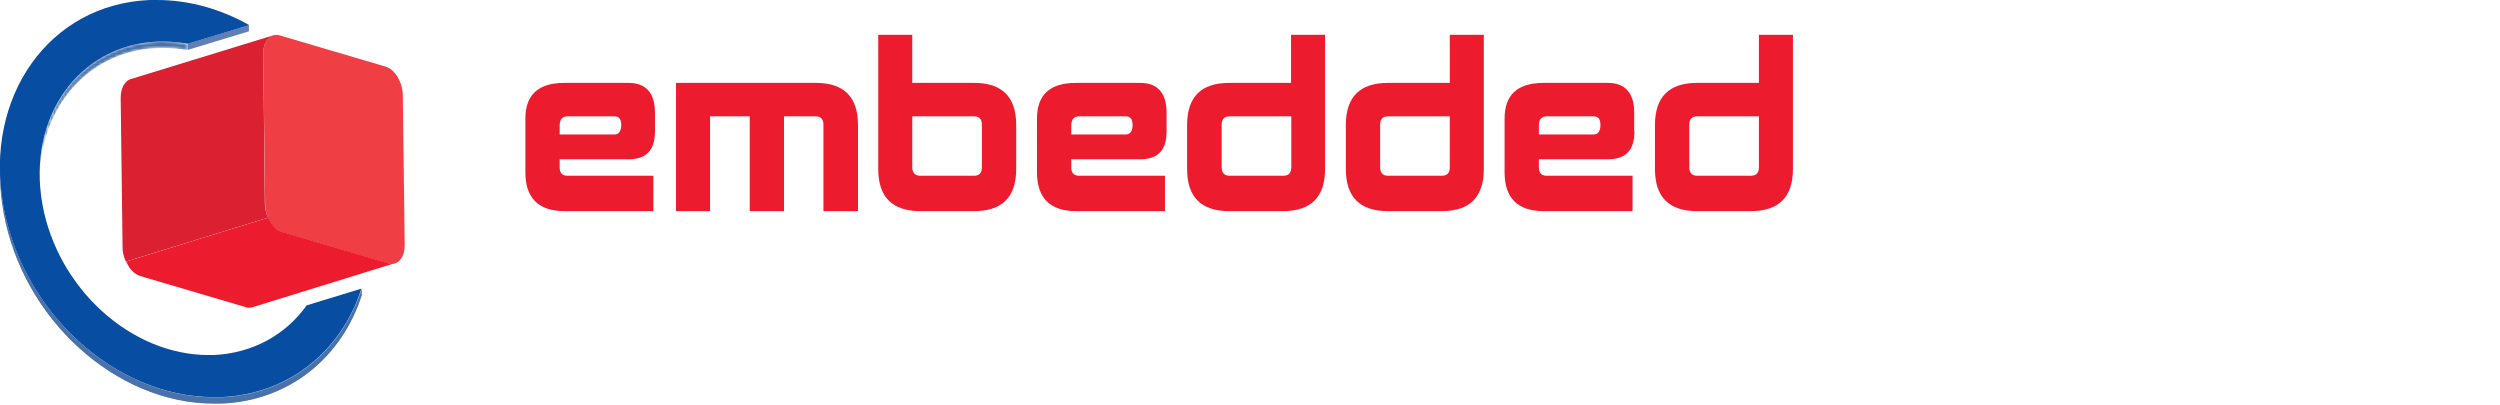 <?xml version="1.0" encoding="utf-8"?>
<!-- Generator: Adobe Illustrator 28.7.1, SVG Export Plug-In . SVG Version: 9.03 Build 54978)  -->
<svg version="1.1" id="Layer_1" xmlns="http://www.w3.org/2000/svg" xmlns:xlink="http://www.w3.org/1999/xlink" x="0px" y="0px"
	 width="926px" height="150px" viewBox="0 0 926 150" style="enable-background:new 0 0 926 150;" xml:space="preserve">
<style type="text/css">
	.st0{fill:#FFFFFF;}
	.st1{fill:#ED1B2E;}
	.st2{fill:#EF3F44;}
	.st3{fill:#DA2031;}
	.st4{fill:#607FB4;}
	.st5{filter:url(#Adobe_OpacityMaskFilter);}
	.st6{fill-rule:evenodd;clip-rule:evenodd;fill:#FFFFFF;}
	.st7{mask:url(#mask-2_00000093158414588150509410000007336431320847333278_);fill:#4971AA;}
	.st8{fill:#074EA2;}
	.st9{fill:#4971AA;}
	.st10{filter:url(#Adobe_OpacityMaskFilter_00000087397000509689298830000012079432284474124422_);}
	.st11{mask:url(#mask-4_00000047772100309432073180000014666040065617236870_);fill:#4971AA;}
</style>
<g id="Embedded-World">
	<g id="Hubana_Styleguide-Copy" transform="translate(-141, -199)">
		<g id="embeddedworld-logoheader" transform="translate(141, 199)">
			<polygon id="Path" class="st0" points="195.3,107.1 218,107.1 218,110.7 199.5,110.7 199.5,118.9 217.4,118.9 217.4,122.6 
				199.5,122.6 199.5,131.7 218.4,131.7 218.4,135.3 195.3,135.3 			"/>
			<polygon id="Path_00000121984361009755342760000005885745883902364603_" class="st0" points="237.8,114.6 243.1,114.6 
				234.4,124.6 243.7,135.3 238.2,135.3 231.7,127.5 225.1,135.3 219.9,135.3 229.1,124.6 220.5,114.6 225.9,114.6 231.8,121.7 			
				"/>
			<path id="Path_00000016791248189846977630000010049991314688388753_" class="st0" d="M245.9,106.8h4v10.9h0.1
				c1.9-2.9,5.1-3.8,8.1-3.8c5,0,8.7,2.1,8.7,7.3v14.1h-4V122c0-3.1-1.9-4.8-6.1-4.8c-3.6,0-6.8,2.1-6.8,6.2v11.9h-4V106.8z"/>
			<path id="Shape" class="st0" d="M271.6,114.6h4v20.7h-4V114.6z M271.6,106.8h4v4.4h-4V106.8z"/>
			<path id="Shape_00000168834938697244730330000000911208506162903214_" class="st0" d="M291.8,117.4c-4.6,0-7.7,2.9-7.7,7.6
				c0,3.9,2.3,7.6,7.7,7.6c5.3,0,7.6-3.7,7.6-7.6C299.4,120.3,296.4,117.4,291.8,117.4z M280.4,106.8h4v10.9h0.1
				c1.6-2.5,4.8-3.6,7.9-3.6c6.2,0,11.3,4,11.3,11c0,7-5,11-11.3,11c-3,0-6.3-1.2-7.9-3.4h-0.1v2.7h-4V106.8z"/>
			<path id="Shape_00000127754860884273171090000003654386100152803995_" class="st0" d="M307.5,114.6h4v20.7h-4V114.6z
				 M307.5,106.8h4v4.4h-4V106.8z"/>
			<path id="Path_00000056387327572811335450000016527232540789500805_" class="st0" d="M318,108.2h4v6.4h5.9v3.1H322v12.8
				c0,1.7,1.2,2.3,3.2,2.3c0.9,0,1.8-0.1,2.7-0.3v3.3c-1.3,0.2-2.8,0.3-4.4,0.3c-3.9,0-5.5-1.9-5.5-4.9v-13.4h-4.3v-3.1h4.3V108.2z"
				/>
			<path id="Shape_00000181075214366567355500000013870773228145585842_" class="st0" d="M330.9,114.6h4v20.7h-4V114.6z
				 M330.9,106.8h4v4.4h-4V106.8z"/>
			<path id="Shape_00000048480612918188101610000014352763841560032134_" class="st0" d="M350.8,117.2c-5.7,0-7.8,4-7.8,7.8
				c0,3.8,2.1,7.8,7.8,7.8c5.7,0,7.8-4,7.8-7.8C358.6,121.2,356.5,117.2,350.8,117.2z M350.8,113.9c8.1,0,12,5.1,12,11.1
				c0,6-4,11.1-12,11.1c-8.1,0-12-5.1-12-11.1C338.8,119,342.7,113.9,350.8,113.9z"/>
			<path id="Path_00000016768814231693124710000000611846558809796768_" class="st0" d="M366.7,114.6h4v3.1h0.1
				c1.9-2.9,5.1-3.8,8.1-3.8c5,0,8.7,2.1,8.7,7.3v14.1h-4V122c0-3.1-1.9-4.8-6.1-4.8c-3.6,0-6.8,2.1-6.8,6.2v11.9h-4V114.6z"/>
			<path id="Shape_00000172434781182638078610000007616966462398025898_" class="st0" d="M404,117.7c3-1.2,4.1-2.8,4.1-4.2
				c0-1.6-1.4-3-3.4-3c-2.5,0-3.6,1.4-3.6,2.8C401,114.6,402,115.9,404,117.7z M402.6,121.4c-4.4,1.9-5.4,3.8-5.4,6.1
				c0,2.3,1.6,5.2,7.2,5.2c2.8,0,5.6-0.7,7.2-2.9L402.6,121.4z M414.2,132.1c-2.1,2.6-6.1,3.9-10,3.9c-8.5,0-11.2-4.7-11.2-8.4
				c0-3.5,2.1-6.6,7.4-8.4c-2.5-2.2-3.1-4.2-3.1-5.7c0-3.8,2.7-6.4,7.3-6.4c4.4,0,7.2,2.8,7.2,6.1c0,2.2-1.3,4.9-5.5,6.6l7.5,6.9
				c0.8-1.3,1.1-2.5,1.3-4.4h3.7c-0.1,2.2-0.6,4.5-2.3,6.9l6.6,6.1h-5.5L414.2,132.1z"/>
			<path id="Path_00000183217578926494382650000001405853829835135884_" class="st0" d="M448.5,117.2c-0.6-3.9-3.7-7.2-9.7-7.2
				c-6.7,0-10.9,3.8-10.9,11.5c0,5.3,2.9,10.8,10.7,10.8c4.9,0,8.7-2.4,9.9-7.9h4.2c-0.7,6.3-6.1,11.5-14.1,11.5
				c-7.1,0-14.8-3.9-14.8-14.9c0-8.2,5.1-14.8,14.8-14.8c5.7,0,13.4,2.4,14.2,10.9H448.5z"/>
			<path id="Shape_00000098925574846759161100000015605010591665854139_" class="st0" d="M468,117.2c-5.7,0-7.8,4-7.8,7.8
				c0,3.8,2.1,7.8,7.8,7.8s7.8-4,7.8-7.8C475.8,121.2,473.7,117.2,468,117.2z M468,113.9c8.1,0,12,5.1,12,11.1c0,6-4,11.1-12,11.1
				c-8.1,0-12-5.1-12-11.1C456,119,459.9,113.9,468,113.9z"/>
			<path id="Path_00000131364211317741021700000016516562483000667305_" class="st0" d="M483.9,114.6h4v3.1h0.1
				c1.9-2.9,5.1-3.8,8.1-3.8c5,0,8.7,2.1,8.7,7.3v14.1h-4V122c0-3.1-1.9-4.8-6.1-4.8c-3.6,0-6.8,2.1-6.8,6.2v11.9h-4V114.6z"/>
			<path id="Path_00000084514780278441348110000010685651348091958175_" class="st0" d="M510.8,111.5c0-3.8,2.4-5.1,6.4-5.1
				c1.2,0,2.3,0.2,3.4,0.3v3.1c-0.8,0-1.5-0.1-2.2-0.1c-2.6,0-3.6,0.3-3.6,2v2.9h5.9v3.1h-5.9v17.6h-4v-17.6h-4.2v-3.1h4.2V111.5z"
				/>
			<path id="Shape_00000107572965534526747750000014782263844684874376_" class="st0" d="M540.9,123.1c-0.6-3.8-3.5-5.9-7.2-5.9
				c-3.6,0-6.9,2.1-7.5,5.9H540.9z M526.1,126.1c0.3,4.3,4.1,6.6,7.6,6.6c2.3,0,5.3-0.8,6.7-3.7h4.2c-2,5-6.6,7-10.7,7
				c-8.1,0-12-5.1-12-11.1c0-6,4-11.1,12-11.1c5.5,0,11.2,3.2,11.2,11.7v0.5H526.1z"/>
			<path id="Path_00000065034581673258206950000011892361520811718576_" class="st0" d="M549.2,114.6h4v3.8h0.1
				c1.9-3.3,4.5-4.5,7.1-4.5c1,0,1.5,0,2.3,0.2v4.3c-1-0.2-1.7-0.4-2.8-0.4c-3.9,0-6.6,2.3-6.6,6.8v10.5h-4V114.6z"/>
			<path id="Shape_00000043420076502161304440000009563967509212485543_" class="st0" d="M583.4,123.1c-0.6-3.8-3.5-5.9-7.2-5.9
				c-3.6,0-6.9,2.1-7.5,5.9H583.4z M568.6,126.1c0.3,4.3,4.1,6.6,7.6,6.6c2.3,0,5.3-0.8,6.7-3.7h4.2c-2,5-6.6,7-10.7,7
				c-8.1,0-12-5.1-12-11.1c0-6,4-11.1,12-11.1c5.5,0,11.2,3.2,11.2,11.7v0.5H568.6z"/>
			<path id="Path_00000072250189248859067540000001980594099447798181_" class="st0" d="M591.7,114.6h4v3.1h0.1
				c1.9-2.9,5.1-3.8,8.1-3.8c5,0,8.7,2.1,8.7,7.3v14.1h-4V122c0-3.1-1.9-4.8-6.1-4.8c-3.6,0-6.8,2.1-6.8,6.2v11.9h-4V114.6z"/>
			<path id="Path_00000136391027518563469970000005940847197544507297_" class="st0" d="M638.5,127.7c-1.7,6.2-5.4,8.3-10.8,8.3
				c-8.2,0-11.3-5.6-11.3-11c0-6.1,3.8-11.2,11.2-11.2c5.5,0,9.9,2.5,10.8,7.6h-4.2c-0.5-2.7-2.6-4.3-6.3-4.3
				c-5.1,0-7.3,3.3-7.3,7.8c0,4.4,2.3,7.8,7.3,7.8c3.6,0,5.5-1.5,6.4-5H638.5z"/>
			<path id="Shape_00000004510409146340651610000003691917996682789821_" class="st0" d="M660.4,123.1c-0.6-3.8-3.5-5.9-7.2-5.9
				c-3.6,0-6.9,2.1-7.5,5.9H660.4z M645.5,126.1c0.3,4.3,4.1,6.6,7.6,6.6c2.3,0,5.3-0.8,6.7-3.7h4.2c-2,5-6.6,7-10.7,7
				c-8.1,0-12-5.1-12-11.1c0-6,4-11.1,12-11.1c5.5,0,11.2,3.2,11.2,11.7v0.5H645.5z"/>
			<path id="Shape_00000131344548632453290320000008644649361232415420_" class="st1" d="M210.2,43.1c-1.9,0-2.9,1.1-2.9,3.4v3.3
				h20.3c1.6,0,2.5-1.2,2.5-3.5c0-2.2-0.8-3.2-2.5-3.2H210.2z M242.6,48.6c0,7.1-3.2,10.4-9.9,10.4h-25.4v3c0,2.1,1,3.1,2.9,3.1H242
				v13.1h-32.9c-9.6,0-14.5-4.8-14.5-14.4V43.9c0-8.8,4.8-13.2,14.5-13.2h23.6c6.6,0,9.9,3.7,9.9,11.1V48.6z"/>
			<path id="Path_00000096739897628800047780000013899136589426823333_" class="st1" d="M317.6,78.2H305v-32c0-2.1-1-3.1-2.9-3.1
				h-11.7v35.1h-12.7V43.1h-14.7v35.1h-12.6V30.7h51.8c10.4,0,15.6,5.2,15.6,15.6V78.2z"/>
			<path id="Shape_00000035499011009131722590000016352151131894495667_" class="st1" d="M337.9,43.1v18.8c0,2.1,1,3.2,3,3.2h19.9
				c1.9,0,2.9-1,2.9-3.2V46.2c0-2.1-1-3.1-2.9-3.1H337.9z M376.4,62.6c0,10.4-5.2,15.6-15.6,15.6h-19.9c-10.4,0-15.6-5.2-15.6-15.6
				V12.9h12.6v17.8h22.9c10.4,0,15.6,5.2,15.6,15.6V62.6z"/>
			<path id="Shape_00000072987592676623929700000012906750803432082310_" class="st1" d="M399.7,43.1c-1.9,0-2.9,1.1-2.9,3.4v3.3
				H417c1.6,0,2.5-1.2,2.5-3.5c0-2.2-0.8-3.2-2.5-3.2H399.7z M432.1,48.6c0,7.1-3.2,10.4-9.9,10.4h-25.4v3c0,2.1,1,3.1,2.9,3.1h31.8
				v13.1h-32.9c-9.6,0-14.5-4.8-14.5-14.4V43.9c0-8.8,4.8-13.2,14.5-13.2h23.6c6.6,0,9.9,3.7,9.9,11.1V48.6z"/>
			<path id="Shape_00000149370427014967168900000000052401906523744445_" class="st1" d="M455.4,43.1c-1.9,0-2.9,1-2.9,3.1v15.7
				c0,2.1,1,3.2,2.9,3.2h19.9c2,0,3-1,3-3.2V43.1H455.4z M490.8,62.6c0,10.4-5.2,15.6-15.6,15.6h-19.9c-10.4,0-15.6-5.2-15.6-15.6
				V46.3c0-10.4,5.2-15.6,15.6-15.6h22.9V12.9h12.6V62.6z"/>
			<path id="Shape_00000010303043371199394950000014929425894051611264_" class="st1" d="M514.1,43.1c-1.9,0-2.9,1-2.9,3.1v15.7
				c0,2.1,1,3.2,2.9,3.2h19.9c2,0,3-1,3-3.2V43.1H514.1z M549.6,62.6c0,10.4-5.2,15.6-15.6,15.6h-19.9c-10.4,0-15.6-5.2-15.6-15.6
				V46.3c0-10.4,5.2-15.6,15.6-15.6H537V12.9h12.6V62.6z"/>
			<path id="Shape_00000138542976892343583450000014616860558378599566_" class="st1" d="M572.9,43.1c-1.9,0-2.9,1.1-2.9,3.4v3.3
				h20.3c1.6,0,2.5-1.2,2.5-3.5c0-2.2-0.8-3.2-2.5-3.2H572.9z M605.4,48.6c0,7.1-3.2,10.4-9.9,10.4H570v3c0,2.1,1,3.1,2.9,3.1h31.8
				v13.1h-32.9c-9.6,0-14.5-4.8-14.5-14.4V43.9c0-8.8,4.8-13.2,14.5-13.2h23.6c6.6,0,9.9,3.7,9.9,11.1V48.6z"/>
			<path id="Shape_00000122711679151935946260000015677607835843146898_" class="st1" d="M628.6,43.1c-1.9,0-2.9,1-2.9,3.1v15.7
				c0,2.1,1,3.2,2.9,3.2h19.9c2,0,3-1,3-3.2V43.1H628.6z M664.1,62.6c0,10.4-5.2,15.6-15.6,15.6h-19.9c-10.4,0-15.6-5.2-15.6-15.6
				V46.3c0-10.4,5.2-15.6,15.6-15.6h22.9V12.9h12.6V62.6z"/>
			<path id="Path_00000121959996797354698250000000825441641026600618_" class="st0" d="M746.2,70.5c-1,4.9-4,7.7-7.6,7.7h-9.2
				c-4.3,0-8.1-3.2-9.3-7.6l-7.4-27.5h-2.6l-7.4,27.5c-1.2,4.5-4.9,7.6-9.2,7.6h-9.2c-3.6,0-6.6-2.9-7.6-7.7l-7.9-39.8h13.6L687,62
				c0.3,2.1,1.1,3.1,2.3,3.1h1.4c1.1,0,1.9-1,2.5-3l8.7-31.3h19l8.8,31.3c0.6,2,1.4,3,2.5,3h1.4c1.2,0,2-1,2.3-3.1l4.5-31.2h13.6
				L746.2,70.5z"/>
			<path id="Shape_00000096022524898107317280000000656243287065573009_" class="st0" d="M772.7,43.1c-1.9,0-2.9,1-2.9,3.1v15.7
				c0,2.1,1,3.2,2.9,3.2h19.9c2,0,3-1,3-3V46.2c0-2.1-1-3.1-3-3.1H772.7z M808.2,62.7c0,10.3-5.2,15.5-15.6,15.5h-19.9
				c-10.4,0-15.6-5.2-15.6-15.6V46.3c0-10.4,5.2-15.6,15.6-15.6h19.9c10.4,0,15.6,5.2,15.6,15.6V62.7z"/>
			<path id="Path_00000109017154464539906270000007481408253139792284_" class="st0" d="M848.2,43.1h-16.7c-1.9,0-2.9,1-2.9,3.1v32
				H816V46.3c0-10.4,5.2-15.6,15.6-15.6h16.7V43.1z"/>
			<rect id="Rectangle" x="854" y="12.9" class="st0" width="12.6" height="65.3"/>
			<path id="Shape_00000145758003333443616560000002737312531798441394_" class="st0" d="M889.8,43.1c-1.9,0-2.9,1-2.9,3.1v15.7
				c0,2.1,1,3.2,2.9,3.2h19.9c2,0,3-1,3-3.2V43.1H889.8z M925.3,62.6c0,10.4-5.2,15.6-15.6,15.6h-19.9c-10.4,0-15.6-5.2-15.6-15.6
				V46.3c0-10.4,5.2-15.6,15.6-15.6h22.9V12.9h12.6V62.6z"/>
			<path id="Path_00000169551197384152732260000013774103684456020102_" class="st2" d="M142.9,24.7c3.4,1,6.2,5.7,6.3,10.6
				l0.7,55.4c0.1,4.8-2.7,7.9-6.1,6.9l-39.3-11.6c-3.4-1-6.3-5.7-6.3-10.6L97.5,20c-0.1-4.8,2.7-7.9,6.1-6.9L142.9,24.7z"/>
			<path id="Path_00000058588813602644953940000016959180626496975785_" class="st1" d="M143.8,97.5l-39.3-11.6
				c-1.5-0.4-2.8-1.5-3.9-3.1c-0.5-0.7-0.9-1.4-1.2-2.2L46.7,96.9c0.4,0.8,0.8,1.5,1.2,2.2c1.1,1.5,2.4,2.6,3.9,3.1l39.3,11.6
				c0.9,0.3,1.7,0.2,2.4,0l52.7-16.3C145.5,97.7,144.7,97.8,143.8,97.5z"/>
			<path id="Path_00000057862778321537042230000006683339370959754654_" class="st3" d="M98.5,15.5c0.3-0.6,0.8-1.2,1.3-1.6
				c0.4-0.4,0.9-0.6,1.4-0.8L48.4,29.3c-0.5,0.2-1,0.4-1.4,0.8c-0.5,0.4-0.9,1-1.3,1.6c-0.6,1.2-1,2.7-1,4.5l0.7,55.5l0,0
				c0,0.8,0.1,1.7,0.3,2.5c0.2,0.9,0.5,1.8,0.9,2.7l52.7-16.3c-0.4-0.8-0.7-1.7-0.9-2.7c-0.2-0.9-0.3-1.7-0.3-2.6h0L97.5,20
				C97.5,18.2,97.8,16.6,98.5,15.5z"/>
			<polygon id="Path_00000010302340495977984040000015310118358794863245_" class="st4" points="92.2,9.3 92.2,11.6 69.5,18.5 
				69.5,16.2 			"/>
			<g id="Clipped" transform="translate(14.689, 15.373)">
				<g id="Path_00000152968156456299192830000002941290844595307191_">
				</g>
				<defs>
					<filter id="Adobe_OpacityMaskFilter" filterUnits="userSpaceOnUse" x="0" y="0" width="54.8" height="51.3">
						<feColorMatrix  type="matrix" values="1 0 0 0 0  0 1 0 0 0  0 0 1 0 0  0 0 0 1 0"/>
					</filter>
				</defs>
				
					<mask maskUnits="userSpaceOnUse" x="0" y="0" width="54.8" height="51.3" id="mask-2_00000093158414588150509410000007336431320847333278_">
					<g class="st5">
						<path id="path-1_00000053512524967723178290000007257156384582685319_" class="st6" d="M0,51.3v-2.3C0,22.1,17.9,1.1,43.7,0
							c0.7,0,1.3,0,2,0c3.1,0,6.1,0.3,9.1,0.8v2.3c-3-0.5-6.1-0.8-9.1-0.8c-0.7,0-1.3,0-2,0C17.9,3.4,0,24.4,0,51.3z"/>
					</g>
				</mask>
				<path id="Path_00000101085057802807031110000009407895910007517854_" class="st7" d="M45.7,0c-0.7,0-1.3,0-2,0
					C29.1,0.6,17,7.6,9.3,18.5c-2,2.9-3.8,6-5.2,9.3C2.8,31,1.7,34.4,1,38c-0.7,3.5-1,7.2-1,11v2.3c0-3.8,0.4-7.4,1-10.9
					c0.7-3.6,1.7-7,3.1-10.2c1.4-3.3,3.1-6.5,5.2-9.3C17,10,29.1,3,43.7,2.4c0.7,0,1.3,0,2,0c3.1,0,6.1,0.3,9.1,0.8V0.8
					C51.8,0.3,48.8,0,45.7,0z"/>
			</g>
			<path id="Path_00000116234782107177146860000012596530212127682475_" class="st8" d="M113.6,113.1l20.3-6.2
				c-7.4,23-26.8,39.2-52.1,40.2c-0.9,0-1.7,0-2.6,0c-36.3,0-70.9-31.2-78-70.9C-6,35.7,18.3,1.5,55.5,0c0.9,0,1.7,0,2.6,0
				c11.9,0,23.6,3.3,34.2,9.3l-22.7,6.9c-3-0.5-6.1-0.8-9.1-0.8c-0.7,0-1.3,0-2,0C29.1,16.6,10,43.5,15.7,75.6
				c5.6,31.3,32.9,55.9,61.5,55.9c0.7,0,1.3,0,2,0C93.8,130.8,105.9,123.9,113.6,113.1z"/>
			<path id="Path_00000084500033356065860580000003795812332165341098_" class="st9" d="M0,64.4V62c0,4.6,0.4,9.4,1.3,14.3
				c7.1,39.7,41.7,70.9,78,70.9c0.9,0,1.7,0,2.6,0c25.3-1,44.7-17.2,52.1-40.2v2.3c-7.4,23.1-26.8,39.2-52.1,40.2
				c-0.9,0-1.7,0-2.6,0c-36.3,0-70.9-31.2-78-70.9C0.4,73.8,0,69,0,64.4z"/>
			<g id="Clipped_00000182518764913602315800000002635285403626785920_" transform="translate(0, 62.016)">
				<g id="Path_00000116234947780057094270000016653048722162720388_">
				</g>
				<defs>
					
						<filter id="Adobe_OpacityMaskFilter_00000084489197415743367860000011286229457815176860_" filterUnits="userSpaceOnUse" x="0" y="0" width="133.9" height="87.5">
						<feColorMatrix  type="matrix" values="1 0 0 0 0  0 1 0 0 0  0 0 1 0 0  0 0 0 1 0"/>
					</filter>
				</defs>
				
					<mask maskUnits="userSpaceOnUse" x="0" y="0" width="133.9" height="87.5" id="mask-4_00000047772100309432073180000014666040065617236870_">
					<g style="filter:url(#Adobe_OpacityMaskFilter_00000084489197415743367860000011286229457815176860_);">
						<path id="path-3_00000076577359020294679870000017818427042511405187_" class="st6" d="M0,2.3V0c0,4.6,0.4,9.4,1.3,14.3
							c7.1,39.7,41.7,70.9,78,70.9c0.9,0,1.7,0,2.6,0c25.3-1,44.7-17.2,52.1-40.2v2.3c-7.4,23.1-26.8,39.2-52.1,40.2
							c-0.9,0-1.7,0-2.6,0c-36.3,0-70.9-31.2-78-70.9C0.4,11.7,0,7,0,2.3z"/>
					</g>
				</mask>
				<path id="Path_00000062888973559795173440000005977684041878357121_" class="st11" d="M132,49.9c-1.8,4.2-4,8.2-6.6,11.8
					c-9.8,13.7-25.1,22.6-43.7,23.3c-0.9,0-1.7,0-2.6,0c-36.3,0-70.9-31.2-78-70.9C0.4,9.4,0,4.6,0,0v2.3C0,7,0.4,11.7,1.3,16.6
					c7.1,39.7,41.7,70.9,78,70.9c0.9,0,1.7,0,2.6,0c18.5-0.7,33.9-9.6,43.7-23.3c2.6-3.6,4.8-7.6,6.6-11.8c0.7-1.6,1.3-3.3,1.9-5.1
					v-2.3C133.4,46.6,132.7,48.3,132,49.9z"/>
			</g>
		</g>
	</g>
</g>
</svg>
